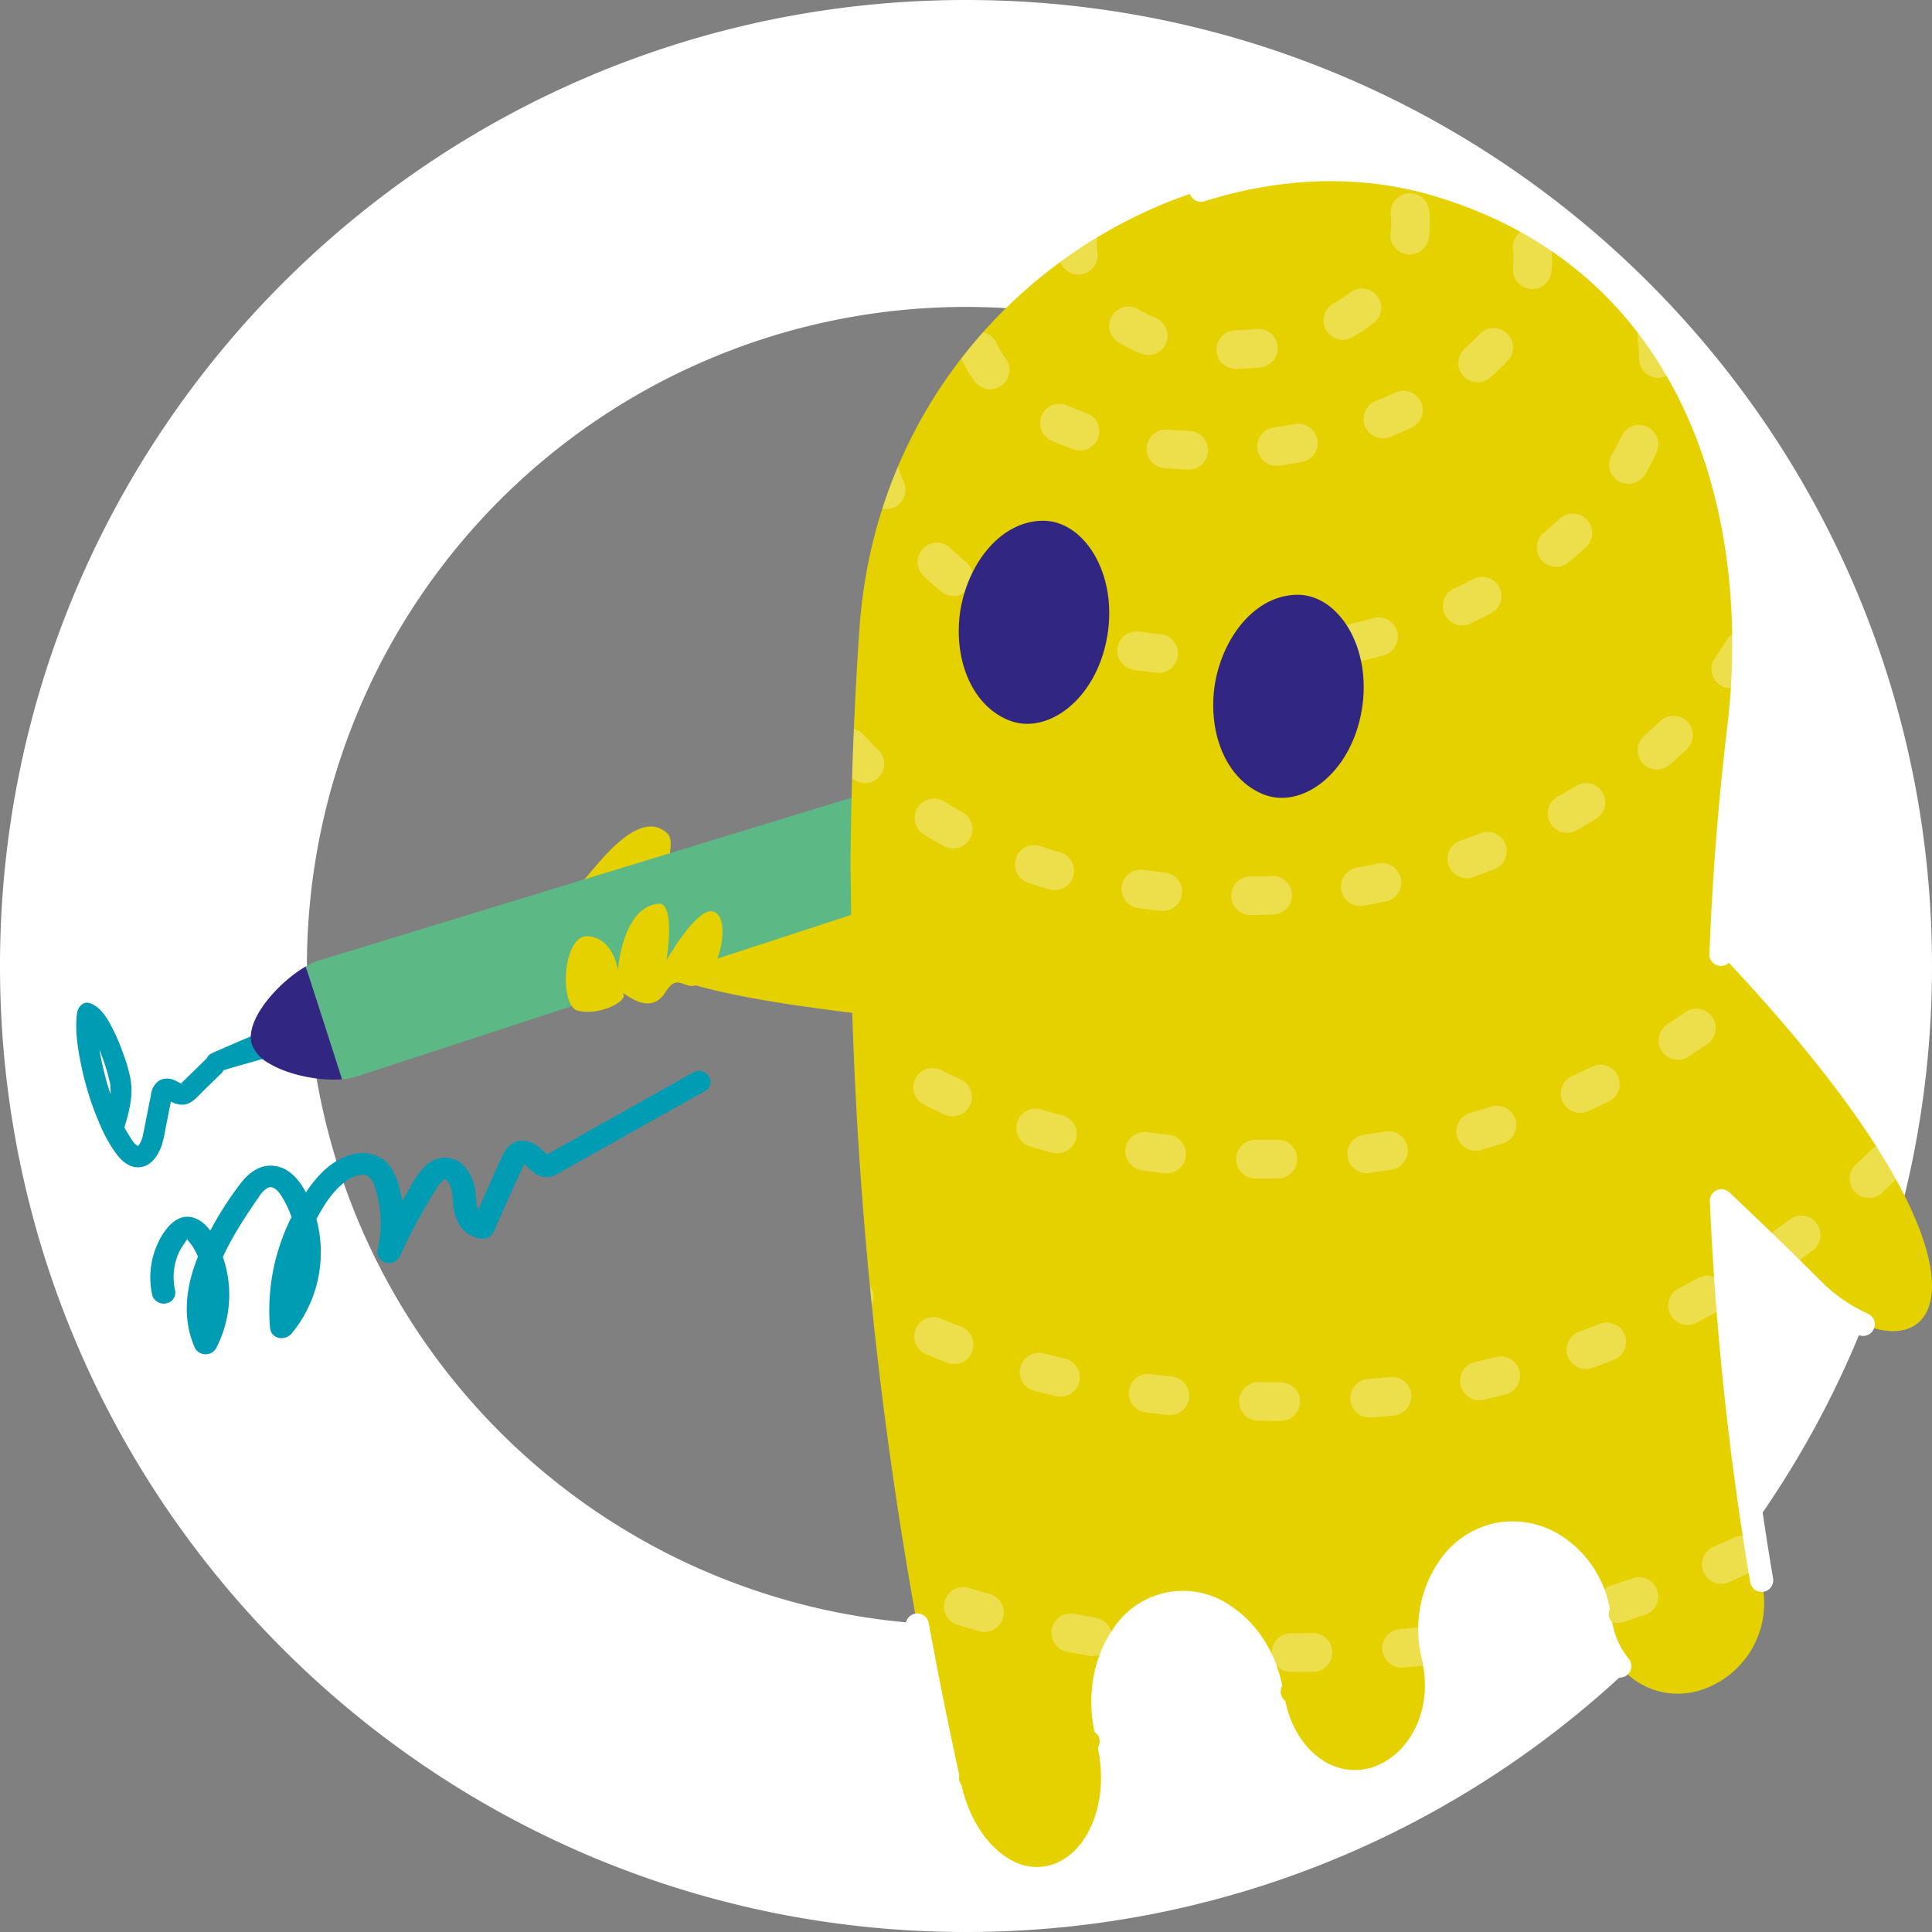 <svg id="picto" xmlns="http://www.w3.org/2000/svg" width="480" height="480" viewBox="0 0 480 480">
  <rect x="0" y="0" width="480" height="480" fill="#808080" stroke="none"/>
  <path id="Tracé_790" data-name="Tracé 790" d="M240,480C107.451,480,0,372.549,0,240S107.451,0,240,0,480,107.451,480,240,372.549,480,240,480M403.745,240A163.745,163.745,0,1,0,240,403.745,163.745,163.745,0,0,0,403.745,240" fill="#fff"/>
  <path id="Tracé_791" data-name="Tracé 791" d="M136.743,111.766a216,216,0,0,0-42.029,5.666c-4.055.962-8.289,2.158-11.217,5.121a9.136,9.136,0,0,0-.975,11.222c4.863,7.707,29.676,11.992,54.655,15.039,0,0,32.988-23.537-.434-37.048" transform="translate(74.566 102.825)" fill="#e5d100"/>
  <path id="Tracé_792" data-name="Tracé 792" d="M75.4,120.11c-.9,3.83,5.313,5.748,5.7,10.543s2.742,8.106,6.3,5.261,12.42-23.816,9.27-27.06c-8.3-8.554-22.047,14.588-21.268,11.257" transform="translate(69.29 98.388)" fill="#e5d100"/>
  <path id="Tracé_793" data-name="Tracé 793" d="M21.654,161.34c1.221-3.986,2.406-8.164,1.741-12.363a36,36,0,0,0-1.814-6.44,49.277,49.277,0,0,0-3.456-7.809c-1.144-2-2.55-4.011-4.788-4.835-1.761-.647-3.1.991-3.291,2.508-.538,4.341.209,8.888,1.1,13.133a74.644,74.644,0,0,0,4.641,14.579,37.312,37.312,0,0,0,2.993,5.676c1.448,2.2,3.345,4.737,6.221,4.85,3.13.125,5.036-2.569,6.015-5.19a26.2,26.2,0,0,0,.966-4.1q.559-2.808,1.116-5.614l.253-1.275c.042-.213.392-1.148.275-1.356.013.025-1.334.908-1.407.674-.154-.083-.148-.081.021,0,.132.063.267.131.4.2,1.409.722,2.855,1.384,4.476,1,1.8-.424,3.133-2.16,4.391-3.385l4.4-4.284c2.4-2.337-1.277-6.012-3.675-3.675q-1.742,1.693-3.483,3.391l-1.649,1.605c-.305.3-.611.6-.916.893-.144.14-.288.28-.434.419-.058.075.008.073.194-.008-.015-.417.808.528.071-.069.083.065.378.169-.207-.094-.451-.205-.876-.461-1.329-.662a4.232,4.232,0,0,0-4.024-.008,4.814,4.814,0,0,0-2.01,3.458c-.342,1.7-.676,3.4-1.014,5.1-.305,1.53-.584,3.068-.912,4.593a7.136,7.136,0,0,1-1.083,2.863c-.1.131-.653.415-.257.317.288-.073.083.042-.234-.205a5.768,5.768,0,0,1-1.6-1.962,35.881,35.881,0,0,1-2.8-5.178A66.972,66.972,0,0,1,16.46,145.55c-.985-4.291-1.766-8.711-1.215-13.148l-3.291,2.506c-.749-.275-.28-.081-.1-.008.438.175-.33-.334.008.01.125.127.872.962.545.545a18.052,18.052,0,0,1,1.636,2.634,43.236,43.236,0,0,1,2.728,6.4,52.848,52.848,0,0,1,1.586,5.7c.109.472.069-.534-.012-.088a9.339,9.339,0,0,0,.058,1.461,15.674,15.674,0,0,1-.211,2.452,46.673,46.673,0,0,1-1.549,5.937c-.983,3.206,4.034,4.577,5.013,1.382" transform="translate(9.076 119.369)" fill="#009cb4"/>
  <path id="Tracé_794" data-name="Tracé 794" d="M25.595,193.007a14.631,14.631,0,0,1,1.348-10.061c.459-.856,1.1-1.6,1.58-2.438.029-.05.4-.38.4-.384-.086-.106-.572.175-.541.019,0,.015,1.446,1.841,1.513,1.953a22.1,22.1,0,0,1,1.229,2.279,23.623,23.623,0,0,1-.459,20.588L36,205.6c-4.764-11.142,1.784-22.752,8.035-32.185.778-1.173,1.561-2.346,2.381-3.494a6.245,6.245,0,0,1,2.273-2.31c1.874-.781,3.42,2.147,4.092,3.339a26.057,26.057,0,0,1,3.156,14.438,27.128,27.128,0,0,1-6.349,15.642l5.439,1.352a46.885,46.885,0,0,1,5.034-25.747c1.924-3.7,4.255-7.841,7.78-10.474a8.134,8.134,0,0,1,4.343-1.822c1.526-.012,2.417,1.3,2.909,2.675a28.943,28.943,0,0,1,.86,15.924,2.727,2.727,0,0,0,2.039,3.3,3.038,3.038,0,0,0,3.59-1.872A132.741,132.741,0,0,1,87.908,172.2a58.837,58.837,0,0,1,3.539-5.681,3.387,3.387,0,0,1,1.206-1.037c-.077.042.292.186-.061-.029-.157-.085-.094-.054.192.092-.173-.157-.127-.123.134.1,1.989,1.665,1.5,5.374,2.035,7.866.76,3.51,2.986,6.436,7.079,6.8a2.955,2.955,0,0,0,2.817-1.968l6.388-14.3a14.29,14.29,0,0,0,1.321-2.863c.073-.434-.2,0-.624.1-.486.109-.063-.035-.111.013s-.472-.209-.046.019c.447.24.152.079.046,0,.109.077.215.165.313.25.242.211.484.419.72.635.52.474,1.02.972,1.584,1.4a5.229,5.229,0,0,0,5.071,1.125,18.605,18.605,0,0,0,2.638-1.428l3.734-2.1q7.347-4.118,14.692-8.241l16.683-9.358c3.2-1.8.271-6.432-2.947-4.627l-30.378,17.04-3.736,2.1-1.741.977c-.326.182-.682.357-1,.559-.7.451-.689.326.1.127a2.653,2.653,0,0,1,1.025.013c.4.013.019-.021-.029-.021-.213,0-.252-.14.017.044a4.144,4.144,0,0,1-.39-.313c-.549-.474-1.056-.985-1.605-1.459a7.228,7.228,0,0,0-4.641-2.122c-2.732,0-4.2,1.96-5.136,4.032-2.559,5.645-5.053,11.315-7.58,16.971q1.408-.982,2.815-1.968c-.109-.01-.3-.125-.543-.459a4.923,4.923,0,0,1-.743-1.741c-.444-1.609-.355-3.272-.664-4.98-.614-3.406-2.949-7.532-7.236-7.636-5.222-.125-7.64,5.4-9.715,8.911a145.174,145.174,0,0,0-7.177,13.9l5.629,1.425a35.179,35.179,0,0,0-.455-17.5c-.756-2.6-1.945-5.176-4.5-6.7a9.413,9.413,0,0,0-7.465-.72c-5.4,1.638-8.915,5.99-11.7,10.293a53.019,53.019,0,0,0-6.589,14.627,50.861,50.861,0,0,0-1.684,18.021c.246,2.786,3.683,3.469,5.441,1.354a31.707,31.707,0,0,0,3.395-35.128c-1.5-2.763-3.813-5.745-7.342-6.371-3.861-.685-6.781,1.634-8.845,4.345A82.057,82.057,0,0,0,31.3,184.713c-2.93,7.117-4.028,15.08-.933,22.314a2.909,2.909,0,0,0,2.427,1.92,2.981,2.981,0,0,0,2.909-1.281,28.757,28.757,0,0,0,1.912-22.479c-1.1-3.293-2.911-7.912-6.386-9.7-4.658-2.4-8.091,2.143-9.731,5.545a20.2,20.2,0,0,0-1.536,13.4,2.991,2.991,0,0,0,3.59,1.872,2.713,2.713,0,0,0,2.039-3.3" transform="translate(17.895 127.479)" fill="#009cb4"/>
  <path id="Tracé_795" data-name="Tracé 795" d="M26.715,141.109a2.522,2.522,0,0,0,2.085,2.682c1.465.309,3.039-.353,4.429-.743,3.245-.908,6.482-1.849,9.727-2.755a1.214,1.214,0,0,0,1.306-.251,2.921,2.921,0,0,0,.912-2.273c.029-.887.015-1.782.015-2.667,0-.826.179-2.125-.941-2.291a4.442,4.442,0,0,0-2.185.7c-.8.348-1.611.676-2.415,1.012q-2.339.973-4.668,1.97-2.373,1.011-4.729,2.052c-.745.324-1.521.624-2.243,1a2.223,2.223,0,0,0-1.294,1.567" transform="translate(24.556 122.173)" fill="#009cb4"/>
  <path id="Tracé_796" data-name="Tracé 796" d="M39.56,153.516c2.369,7.4,4.777,14.778,7.142,22.174q.936,2.92,1.868,5.85a15.456,15.456,0,0,0,3.281-.584l186.72-61.01a12.724,12.724,0,0,0,2.15-.881Q236.9,107.2,233.088,95.332c-.127-.4-.253-.793-.384-1.19a12.765,12.765,0,0,0-1.995.453L42.874,152a16.6,16.6,0,0,0-3.314,1.517" transform="translate(36.395 86.611)" fill="#5cb885"/>
  <path id="Tracé_797" data-name="Tracé 797" d="M45.33,154.046c.255-.161.513-.317.77-.461,2.365,7.4,4.775,14.78,7.14,22.174q.933,2.92,1.868,5.85c-.225.019-.451.035-.684.044-5.449.28-12.812-1.173-17.47-4.026a9.107,9.107,0,0,1-4.241-4.714c-1.78-5.756,5.927-14.675,12.616-18.868M239.242,94.211c.131.4.257.793.384,1.19q3.807,11.871,7.634,23.733c.15-.073.3-.152.445-.24a13.273,13.273,0,0,0-7.966-24.749c-.165.017-.332.038-.5.065" transform="translate(29.857 86.54)" fill="#312783"/>
  <path id="Tracé_798" data-name="Tracé 798" d="M76.134,143.5c5.276,1.4,12.38-2.289,11.391-4.028s6.225,6.217,10.389-.486,5.378,3.377,11.453-5.434c2.909-4.218,4.333-13.8.3-14.7S98.233,130.97,98.233,130.97s2.387-14.463-2.037-14.024c-9,.895-10.032,16.541-10.032,16.541s-1.048-8.006-7.432-8.465-7.192,17.263-2.6,18.478" transform="translate(67.36 107.582)" fill="#e5d100"/>
  <path id="Tracé_799" data-name="Tracé 799" d="M110.057,194.387q.156-20.92,1.223-41.791.4-7.854.933-15.69c5.172-82.057,84.3-129.527,144.422-110.926,60.428,18.388,81,76.792,74.139,134.456q-.7,5.82-1.3,11.649-2.3,22.355-3.164,44.824C408.749,304,375.973,326.84,348.784,299.778c-7.206-7.173-14.836-14.527-22.353-21.635a760.736,760.736,0,0,0,9.988,94.28c.106.628.213,1.254.321,1.882a22.713,22.713,0,0,1-16.276,25.647c-11.067,2.861-21.731-4.2-23.992-16.552l-.282-1.563-.317-1.766c-2.185-12.275-13.3-21.243-24.71-19.117-.063.013-.127.025-.19.036-11.4,2.12-19.018,15.427-16.508,28.618.119.628.238,1.252.357,1.88q.158.827.317,1.657c2.488,12.983-4.13,25.382-15.057,28.639-10.948,3.087-22.005-4.95-24.831-18.833q-.179-.878-.355-1.755-.2-1-.4-1.989c-2.736-13.807-14.135-23.209-25.455-20.9s-18.666,16.378-15.562,31.164q.222,1.054.442,2.106c.133.618.263,1.24.4,1.859,3.091,14.617-2.592,28.98-13.459,32.421-10.852,3.439-22.547-6.3-26.028-21.886q-.279-1.253-.555-2.509a1031.056,1031.056,0,0,1-23.787-190.024Z" transform="translate(101.252 20.203)" fill="#e5d100"/>
  <path id="Tracé_803" data-name="Tracé 803" d="M253.543,36.149a4.8,4.8,0,0,1-9.5-1.423,15.392,15.392,0,0,0,.175-2.31A15.234,15.234,0,0,0,244.1,30.5l-.012-.1a4.8,4.8,0,0,1,9.5-1.365c.012.071.023.159.035.253a24.966,24.966,0,0,1,.2,3.124,25.458,25.458,0,0,1-.278,3.732m-47.75,32.519c1.878-.054,3.823-.177,5.779-.367.142-.01.282-.029.421-.052a4.8,4.8,0,0,0-1.146-9.521l-.14.012c-1.763.173-3.506.286-5.188.332a4.8,4.8,0,0,0,.134,9.6c.046,0,.092,0,.14,0M162,42.128a4.793,4.793,0,0,0,4.466,3.093,5.226,5.226,0,0,0,.622-.038,4.8,4.8,0,0,0,4.145-5.378,16.135,16.135,0,0,1-.136-2.091,16.427,16.427,0,0,1,.117-1.724q-4.717,2.845-9.214,6.138m20.041,22.74a4.8,4.8,0,1,0,3.612-8.9,31.5,31.5,0,0,1-4.31-2.135,4.8,4.8,0,0,0-4.938,8.231,41,41,0,0,0,5.637,2.8m57.7-7.509a4.8,4.8,0,1,0-5.8-7.647,40.541,40.541,0,0,1-4.136,2.744,4.8,4.8,0,1,0,4.813,8.306,50.392,50.392,0,0,0,5.126-3.4M225.845,86.2a4.814,4.814,0,0,0-5.593-3.846q-2.566.475-5.2.841a4.8,4.8,0,0,0,.653,9.554,5.163,5.163,0,0,0,.662-.044c1.885-.261,3.781-.568,5.635-.912a4.8,4.8,0,0,0,3.846-5.593m25.761-9.325a4.793,4.793,0,0,0-6.372-2.335c-1.549.718-3.164,1.411-4.8,2.064a4.8,4.8,0,1,0,3.554,8.916c1.8-.716,3.577-1.48,5.284-2.273a4.8,4.8,0,0,0,2.335-6.372M144.562,73.712a4.8,4.8,0,0,0,3.876-7.624,24.565,24.565,0,0,1-2.344-3.93,4.771,4.771,0,0,0-3.26-2.605q-2.834,3.18-5.46,6.588c.017.04.023.081.042.119a34.154,34.154,0,0,0,3.26,5.478,4.792,4.792,0,0,0,3.886,1.976M171.4,85.735a4.8,4.8,0,0,0-2.943-6.117c-1.638-.574-3.222-1.206-4.71-1.874A4.8,4.8,0,1,0,159.8,86.5c1.741.783,3.585,1.519,5.484,2.183a4.788,4.788,0,0,0,6.115-2.943m91.135-22.193a4.8,4.8,0,1,0,6.349,7.2,59.46,59.46,0,0,0,4.276-4.157,4.8,4.8,0,1,0-7.035-6.532c-1.1,1.181-2.3,2.354-3.59,3.489M278.776,48.8c.159.015.317.023.474.023a4.8,4.8,0,0,0,4.773-4.332c.092-.954.14-1.922.14-2.878a29.419,29.419,0,0,0-.234-3.7c0-.013-.017-.109-.019-.125a4.71,4.71,0,0,0-1.8-3.076c-.309-.19-.628-.371-.937-.561a4.794,4.794,0,0,0-6.764,5,19.482,19.482,0,0,1,.156,2.458c0,.649-.033,1.294-.1,1.941a4.8,4.8,0,0,0,4.309,5.245M193.8,93.669a4.8,4.8,0,0,0,.184-9.6c-1.778-.071-3.542-.18-5.247-.326a4.8,4.8,0,1,0-.829,9.562c1.857.161,3.775.282,5.7.357.063,0,.127,0,.19,0m113.566,1.056c1-1.728,1.93-3.508,2.751-5.284a4.8,4.8,0,1,0-8.713-4.03c-.7,1.509-1.486,3.022-2.341,4.5a4.8,4.8,0,1,0,8.3,4.817m-71.578,46.627a4.786,4.786,0,0,0,1.1-.129q2.8-.654,5.535-1.413a4.8,4.8,0,0,0-2.561-9.251q-2.549.706-5.161,1.315a4.8,4.8,0,0,0,1.091,9.477m-27.32,3.531c.056,0,.113,0,.167,0q2.794-.1,5.658-.278a4.8,4.8,0,1,0-.618-9.581q-2.719.176-5.366.263a4.8,4.8,0,0,0,.159,9.6m-28.209-1.453q2.779.406,5.666.714c.171.015.342.025.511.025a4.8,4.8,0,0,0,.5-9.573q-2.69-.285-5.28-.666a4.8,4.8,0,0,0-1.394,9.5M305.431,61.046c0,.046.01.09.015.136a41.888,41.888,0,0,1,.328,4.934,4.8,4.8,0,0,0,4.8,4.765h.033a4.778,4.778,0,0,0,4.164-2.515,101.919,101.919,0,0,0-7.839-11.436,4.829,4.829,0,0,0-1.5,4.115m-43.592,71.34a4.774,4.774,0,0,0,2.026-.453c1.749-.814,3.479-1.672,5.146-2.544a4.8,4.8,0,1,0-4.454-8.506q-2.324,1.218-4.75,2.35a4.8,4.8,0,0,0,2.033,9.153M118.721,103.509a4.8,4.8,0,0,0,4.4-6.71c-.547-1.26-1.023-2.559-1.453-3.867q-2.154,5.075-3.867,10.443a4.749,4.749,0,0,0,.916.134M285.2,117.828a4.785,4.785,0,0,0,3.053-1.1c1.513-1.248,2.984-2.534,4.366-3.821a4.8,4.8,0,0,0-6.536-7.031c-1.246,1.16-2.573,2.317-3.94,3.446a4.8,4.8,0,0,0,3.057,8.5m-132.662,18.06c1.755.743,3.575,1.448,5.407,2.1a4.8,4.8,0,0,0,3.21-9.049c-1.655-.588-3.3-1.225-4.881-1.893a4.8,4.8,0,0,0-3.736,8.844M138.5,116.555c-1.334-1.083-2.625-2.223-3.834-3.387a4.8,4.8,0,1,0-6.653,6.922c1.4,1.348,2.893,2.665,4.429,3.915a4.8,4.8,0,1,0,6.058-7.45m70.777,87.8h.046q2.771-.026,5.6-.127a4.8,4.8,0,1,0-.34-9.594q-2.7.1-5.347.121a4.8,4.8,0,0,0,.042,9.6m-71.608-25.565c-1.532-.845-3.049-1.732-4.512-2.638a4.8,4.8,0,1,0-5.057,8.16c1.6.991,3.26,1.962,4.931,2.884a4.8,4.8,0,1,0,4.639-8.406m98.847,23.3a4.624,4.624,0,0,0,.841-.073q2.782-.492,5.522-1.064a4.8,4.8,0,1,0-1.962-9.4q-2.592.541-5.228,1.006a4.8,4.8,0,0,0,.828,9.527m-55.183.541q2.753.383,5.589.685a5.121,5.121,0,0,0,.513.027,4.8,4.8,0,0,0,.5-9.575q-2.673-.282-5.274-.645a4.8,4.8,0,0,0-1.329,9.508m-27.475-6.351q2.655.887,5.4,1.688a4.8,4.8,0,1,0,2.682-9.218q-2.566-.749-5.044-1.574a4.8,4.8,0,0,0-3.041,9.1m-37.081-32.918c-1.236-1.215-2.442-2.475-3.585-3.74a4.771,4.771,0,0,0-2.483-1.453q-.259,6.1-.447,12.213a4.79,4.79,0,0,0,6.515-7.02m146.2,31.836a4.766,4.766,0,0,0,1.59-.273q2.673-.936,5.284-1.955a4.8,4.8,0,1,0-3.481-8.947q-2.462.959-4.982,1.845a4.8,4.8,0,0,0,1.59,9.329m47.255-26.982a4.782,4.782,0,0,0,3.156-1.185q2.151-1.884,4.2-3.828a4.8,4.8,0,1,0-6.622-6.948q-1.9,1.8-3.89,3.546a4.8,4.8,0,0,0,3.158,8.415m17.278-32.114c-.908,1.463-1.872,2.926-2.867,4.345a4.786,4.786,0,0,0,6.9,6.5c.259-4.38.338-8.746.267-13.087a4.782,4.782,0,0,0-4.3,2.239m-39.625,47.833a4.792,4.792,0,0,0,2.362-.622q2.474-1.4,4.869-2.878a4.8,4.8,0,0,0-5.044-8.168q-2.235,1.382-4.554,2.69a4.8,4.8,0,0,0,2.367,8.978m3.268,69.577a4.788,4.788,0,0,0,1.956-.42q2.6-1.166,5.149-2.4a4.8,4.8,0,0,0-4.186-8.64q-2.413,1.169-4.883,2.271a4.8,4.8,0,0,0,1.962,9.185m24.286-13.183a4.775,4.775,0,0,0,2.607-.772q2.4-1.555,4.721-3.174a4.8,4.8,0,0,0-5.485-7.88q-2.2,1.529-4.458,3a4.8,4.8,0,0,0,2.615,8.826M210.454,269.8l2.231.01q1.688,0,3.4-.025a4.8,4.8,0,0,0-.061-9.6h-.067c-1.1.015-2.2.023-3.279.025l-2.148-.01h-.036a4.8,4.8,0,0,0-.038,9.6m-28.176-2.016q2.776.383,5.616.7a4.539,4.539,0,0,0,.534.031,4.8,4.8,0,0,0,.52-9.571q-2.707-.3-5.357-.664a4.8,4.8,0,0,0-1.313,9.51m-54.2-16.349q2.532,1.273,5.155,2.467a4.8,4.8,0,0,0,3.978-8.738q-2.451-1.117-4.821-2.306a4.8,4.8,0,0,0-4.312,8.577m26.483,10.414q2.7.806,5.48,1.53a4.8,4.8,0,0,0,5.86-3.429,4.8,4.8,0,0,0-3.429-5.86q-2.618-.683-5.172-1.444a4.8,4.8,0,1,0-2.738,9.2m110.6,1.044a4.846,4.846,0,0,0,1.3-.179q2.736-.772,5.434-1.613a4.8,4.8,0,1,0-2.861-9.166q-2.566.8-5.171,1.534a4.8,4.8,0,0,0,1.3,9.423m-27.06,5.578a4.664,4.664,0,0,0,.649-.044q2.811-.38,5.593-.831a4.8,4.8,0,0,0-1.542-9.475q-2.652.429-5.338.793a4.8,4.8,0,0,0,.637,9.558m27.992,56.411a4.827,4.827,0,0,0,1.062-.119q2.762-.625,5.491-1.315a4.8,4.8,0,0,0-2.356-9.306q-2.609.66-5.251,1.258a4.8,4.8,0,0,0,1.054,9.483m-137.407-11.4q2.595,1.092,5.253,2.116a4.8,4.8,0,0,0,3.458-8.955q-2.526-.973-4.99-2.01a4.8,4.8,0,1,0-3.721,8.849M114.69,296.513c.154,1.555.3,3.112.457,4.668a4.777,4.777,0,0,0-.457-4.668m187.526,12.144A4.8,4.8,0,0,0,296,305.93q-2.506.979-5.057,1.9a4.8,4.8,0,1,0,3.262,9.03q2.67-.965,5.286-1.985a4.8,4.8,0,0,0,2.726-6.219M244.984,328.68a4.845,4.845,0,0,0,4.176-5.4,4.745,4.745,0,0,0-5.34-4.128q-2.681.25-5.334.447a4.8,4.8,0,0,0,.353,9.588c.123,0,.244,0,.367-.013,1.824-.136,3.658-.294,5.378-.455.1,0,.3-.025.4-.038m114.71-62.41a4.8,4.8,0,1,0,6.559,7.008c1.139-1.064,2.252-2.148,3.358-3.235q-2.171-3.931-4.952-8.294a4.837,4.837,0,0,0-1.092.787q-1.9,1.892-3.873,3.734m-15.427,24.781q2.324-1.621,4.591-3.3a4.8,4.8,0,1,0-5.706-7.718q-2.16,1.6-4.38,3.147a4.756,4.756,0,0,0-1.793,2.429q3.11,3,6.179,6.006a4.764,4.764,0,0,0,1.11-.565M162.032,324.009a4.8,4.8,0,0,0,1.089-9.475q-2.647-.619-5.242-1.3a4.8,4.8,0,0,0-2.421,9.289q2.71.708,5.476,1.355a4.8,4.8,0,0,0,1.1.127m21.089,3.886q2.773.366,5.595.666a4.744,4.744,0,0,0,.518.029,4.8,4.8,0,0,0,.509-9.571q-2.707-.294-5.37-.641a4.8,4.8,0,0,0-1.252,9.517m38.456-2.663a4.8,4.8,0,0,0-4.8-4.8q-2.73,0-5.422-.054c-.035,0-.067,0-.1,0a4.8,4.8,0,0,0-.1,9.6q2.794.058,5.622.058a4.8,4.8,0,0,0,4.8-4.8m105.389-28.79a4.8,4.8,0,0,0-6.517-1.9q-2.359,1.29-4.767,2.531a4.8,4.8,0,1,0,4.395,8.534q2.517-1.3,4.986-2.646a4.8,4.8,0,0,0,1.9-6.516M307.313,378.2a4.8,4.8,0,0,0-3.11-9.083q-2.549.873-5.132,1.7a4.8,4.8,0,1,0,2.924,9.143q2.675-.855,5.318-1.759m-77.739,9.281a4.779,4.779,0,0,0-4.879-4.721c-1.8.031-3.585.044-5.422.044a4.773,4.773,0,0,0-4.767,4.8,4.826,4.826,0,0,0,4.831,4.8q2.739,0,5.516-.044a4.8,4.8,0,0,0,4.721-4.879m22.141-6.211q-2.678.248-5.33.457a4.8,4.8,0,0,0,.369,9.585c.127,0,.253,0,.382-.015,1.814-.142,3.636-.3,5.366-.461.1-.006.278-.027.374-.038a4.705,4.705,0,0,0,2.01-.778c-.086-.444-.171-.885-.253-1.329q-.181-.939-.357-1.878a27.1,27.1,0,0,1-.467-5.249,4.851,4.851,0,0,0-2.095-.294m-103.932-2.314a4.8,4.8,0,0,0-3.325-5.919q-2.606-.729-5.169-1.517a4.8,4.8,0,0,0-2.813,9.181q2.67.818,5.388,1.58a4.792,4.792,0,0,0,5.919-3.325M335.561,365.5c-.3-1.814-.6-3.629-.879-5.447a4.785,4.785,0,0,0-5.439-1q-2.442,1.14-4.921,2.229a4.8,4.8,0,1,0,3.867,8.786q2.572-1.132,5.105-2.31a4.756,4.756,0,0,0,2.268-2.256M169.994,388.438a4.8,4.8,0,0,0,.789-9.535q-2.681-.449-5.322-.948a4.8,4.8,0,1,0-1.778,9.435q2.736.516,5.51.983a4.933,4.933,0,0,0,.8.065" transform="translate(101.44 22.994)" fill="#fff" opacity="0.299"/>
  <path id="Tracé_800" data-name="Tracé 800" d="M124.5,89.407c-1.9,11.714,2.431,23.66,11.948,27.533,9.431,3.869,21.779-4.977,24.5-20.79s-5.962-29.005-16.163-28.765c-10.262.2-18.253,10.339-20.285,22.022" transform="translate(114.136 61.991)" fill="#312783"/>
  <path id="Tracé_801" data-name="Tracé 801" d="M157.427,98.986c-1.9,11.714,2.431,23.66,11.948,27.533,9.429,3.869,21.779-4.977,24.5-20.79s-5.962-29.005-16.163-28.765c-10.262.2-18.253,10.339-20.285,22.022" transform="translate(144.43 70.804)" fill="#312783"/>
  <path id="Tracé_802" data-name="Tracé 802" d="M296.81,393.275a2.88,2.88,0,0,1-4.433,3.679,25.407,25.407,0,0,1-5.309-11.647,2.9,2.9,0,0,0-.6-3.345,21.519,21.519,0,0,0-8.784-13.893,16.655,16.655,0,0,0-12.565-2.9v0q-.092.023-.19.04a16.779,16.779,0,0,0-10.614,7.346,23.975,23.975,0,0,0-3.592,17.9l.355,1.874a2.888,2.888,0,0,1,.036.851,3.02,3.02,0,0,1,.284.806c2.774,14.483-4.562,28.214-17.065,31.943a20.25,20.25,0,0,1-16.216-2.292c-6.131-3.738-10.6-10.564-12.259-18.728a2.9,2.9,0,0,0-.757-3.759c-1.346-6.8-5.046-12.649-10.153-16.045a15.58,15.58,0,0,0-11.9-2.592,15.947,15.947,0,0,0-9.942,7.215c-3.7,5.631-4.934,13.117-3.377,20.536a2.872,2.872,0,0,0,.837,3.959c3.433,16.232-3.335,31.939-15.408,35.764a17.65,17.65,0,0,1-5.334.831,19.275,19.275,0,0,1-9.652-2.713c-7.133-4.1-12.5-12.169-14.721-22.124a2.9,2.9,0,0,0-.557-2.515c-2.765-12.534-5.338-25.327-7.647-38.022a2.88,2.88,0,0,1,5.668-1.031c2.3,12.626,4.856,25.348,7.6,37.811a2.887,2.887,0,0,0,.555,2.5c1.843,8.258,6.319,15.132,11.971,18.384a12.707,12.707,0,0,0,10.374,1.384c9.281-2.94,14.339-15.715,11.51-29.08a2.885,2.885,0,0,0-.835-3.969c-1.872-8.911-.34-17.981,4.2-24.885a20.7,20.7,0,0,1,29.846-6.253c6.374,4.241,10.971,11.43,12.614,19.722a2.859,2.859,0,0,0,.747,3.729c1.344,6.6,4.85,12.054,9.615,14.961a14.336,14.336,0,0,0,11.612,1.678c9.458-2.822,15.191-13.951,13.01-25.327a2.971,2.971,0,0,1-.035-.852,2.934,2.934,0,0,1-.284-.806l-.355-1.885a29.757,29.757,0,0,1,4.495-22.224,22.474,22.474,0,0,1,14.317-9.759l.015,0a22.454,22.454,0,0,1,17.069,3.79,27.312,27.312,0,0,1,11.176,17.622,2.853,2.853,0,0,0,.6,3.314,19.621,19.621,0,0,0,4.076,9.007m24.53-231.784q-.694,5.838-1.3,11.687c-1.5,14.542-2.567,29.683-3.178,45a2.884,2.884,0,0,0,2.765,2.993l.115,0a2.881,2.881,0,0,0,2.876-2.767c.6-15.2,1.663-30.221,3.153-44.644q.6-5.8,1.29-11.593v-.01c3.694-31.02-.493-59.916-12.109-83.566-13.029-26.532-35.176-45.2-64.036-53.983-19.085-5.9-40.251-5.526-61.2,1.085a2.88,2.88,0,1,0,1.732,5.493c19.83-6.261,39.8-6.634,57.78-1.071,62.44,19,78.192,80.316,72.115,131.361l0,.008m34.9,146.087a38.893,38.893,0,0,1-11.992-8.452c-6.651-6.62-14.191-13.916-22.408-21.686a2.88,2.88,0,0,0-4.856,2.218,766.035,766.035,0,0,0,10.026,94.637,2.878,2.878,0,0,0,2.836,2.4,3,3,0,0,0,.486-.04,2.88,2.88,0,0,0,2.356-3.322,760.673,760.673,0,0,1-9.606-86.767c6.18,5.9,11.914,11.48,17.1,16.645a44.7,44.7,0,0,0,13.837,9.686,2.881,2.881,0,0,0,2.22-5.316" transform="translate(107.825 18.814)" fill="#fff"/>
</svg>
